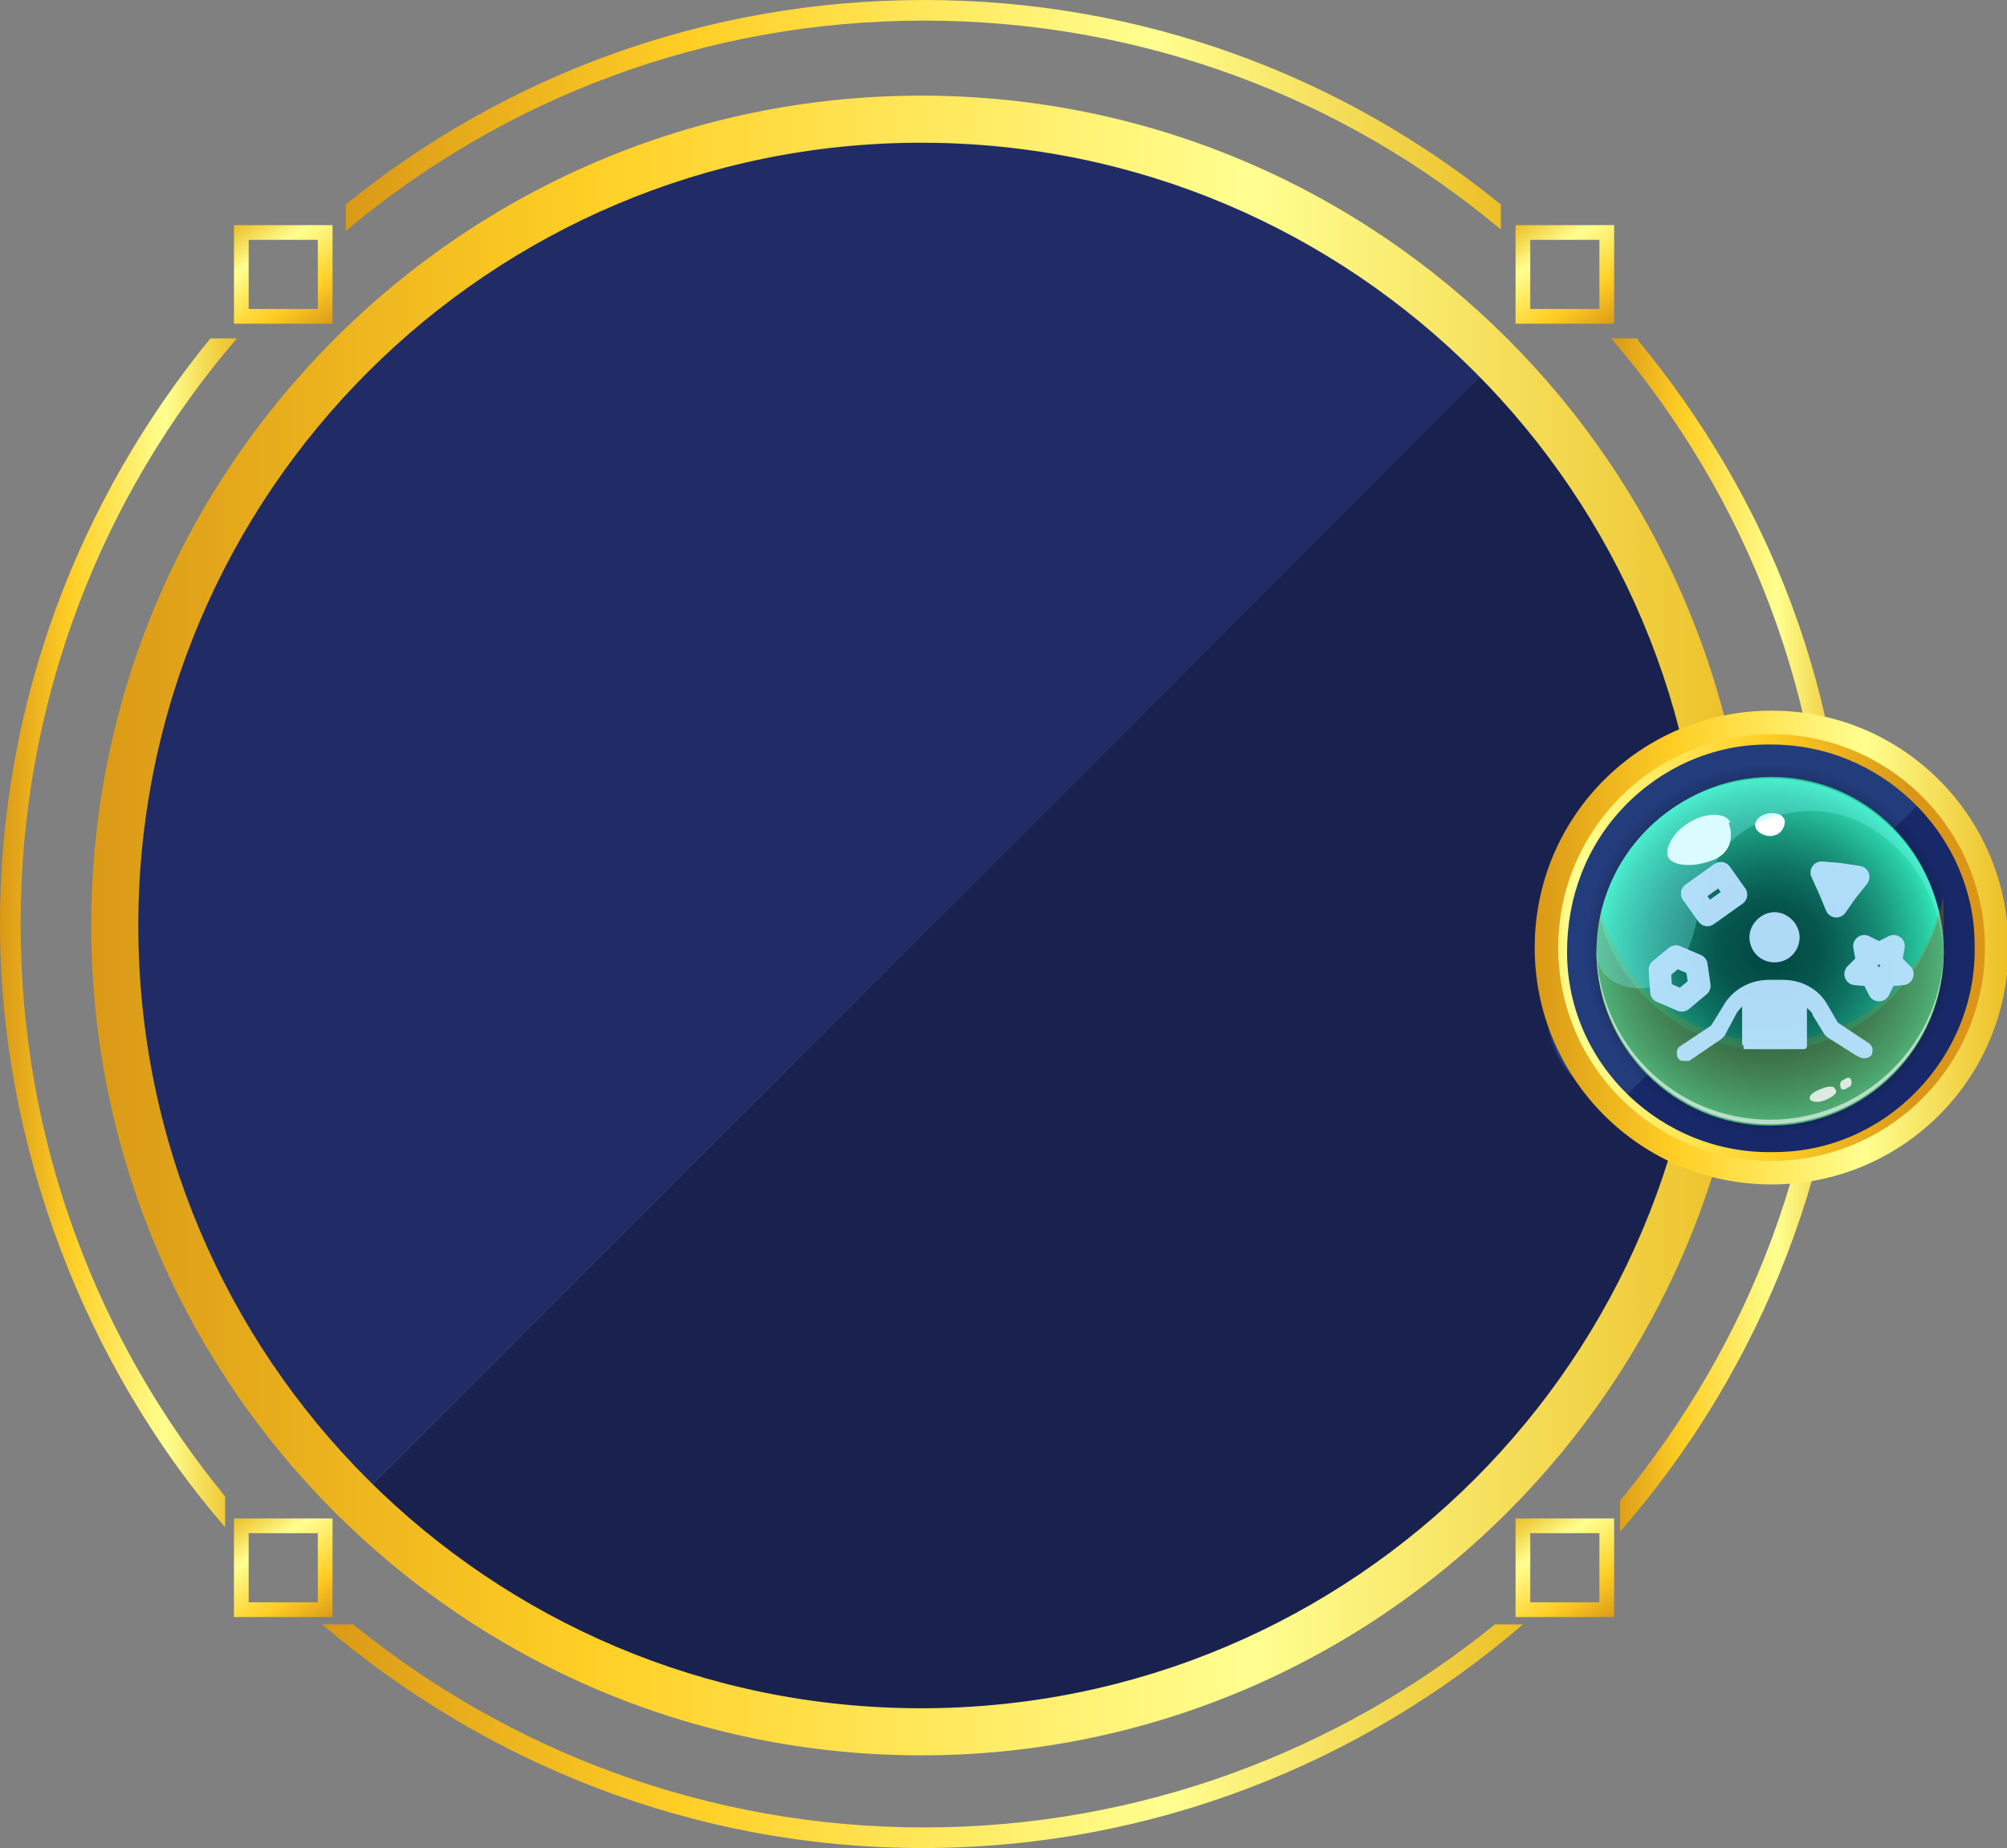 <?xml version="1.0" encoding="UTF-8"?>
<svg id="Layer_1" data-name="Layer 1" xmlns="http://www.w3.org/2000/svg" xmlns:xlink="http://www.w3.org/1999/xlink" version="1.1" viewBox="0 0 136.4 125.6">
  <rect x="0" y="0" width="136.4" height="125.6" fill="#808080" stroke="none"/>
  <defs>
    <style>
      .cls-1 {
        fill: #233c7c;
      }

      .cls-1, .cls-2, .cls-3, .cls-4, .cls-5, .cls-6, .cls-7, .cls-8, .cls-9, .cls-10, .cls-11, .cls-12, .cls-13, .cls-14, .cls-15, .cls-16, .cls-17, .cls-18, .cls-19, .cls-20, .cls-21, .cls-22, .cls-23 {
        stroke-width: 0px;
      }

      .cls-2 {
        fill: url(#radial-gradient-2);
      }

      .cls-2, .cls-3, .cls-4, .cls-5, .cls-8, .cls-12, .cls-16, .cls-24, .cls-25, .cls-17, .cls-18, .cls-26 {
        isolation: isolate;
      }

      .cls-2, .cls-5 {
        mix-blend-mode: screen;
      }

      .cls-27 {
        stroke: url(#linear-gradient-8);
      }

      .cls-27, .cls-28, .cls-29, .cls-30 {
        stroke-miterlimit: 10;
      }

      .cls-27, .cls-28, .cls-29, .cls-30, .cls-24, .cls-25 {
        fill: none;
      }

      .cls-28 {
        stroke: url(#linear-gradient-5);
      }

      .cls-29 {
        stroke: url(#linear-gradient-6);
      }

      .cls-30 {
        stroke: url(#linear-gradient-7);
      }

      .cls-3 {
        opacity: .6;
      }

      .cls-3, .cls-4, .cls-24, .cls-25, .cls-18 {
        mix-blend-mode: overlay;
      }

      .cls-3, .cls-5, .cls-8, .cls-12 {
        fill: #fff;
      }

      .cls-4 {
        fill: #83f3ff;
        opacity: .3;
      }

      .cls-6 {
        fill: url(#linear-gradient);
      }

      .cls-7 {
        fill: url(#radial-gradient);
      }

      .cls-8, .cls-24, .cls-25, .cls-18 {
        opacity: .9;
      }

      .cls-9 {
        fill: url(#linear-gradient-11);
      }

      .cls-10 {
        fill: url(#linear-gradient-12);
      }

      .cls-11 {
        fill: url(#linear-gradient-10);
      }

      .cls-12 {
        opacity: .8;
      }

      .cls-13 {
        fill: url(#radial-gradient-3);
      }

      .cls-14 {
        fill: #172968;
      }

      .cls-15 {
        fill: #19224f;
      }

      .cls-16 {
        fill: #b57d00;
      }

      .cls-16, .cls-17 {
        opacity: .2;
      }

      .cls-24 {
        stroke-width: 1.5px;
      }

      .cls-24, .cls-25 {
        stroke: #b8e2ff;
        stroke-linecap: round;
        stroke-linejoin: round;
      }

      .cls-25 {
        stroke-width: 1.5px;
      }

      .cls-17 {
        fill: #602809;
      }

      .cls-31 {
        opacity: .5;
      }

      .cls-18 {
        fill: #b8e2ff;
      }

      .cls-19 {
        fill: #212c66;
      }

      .cls-20 {
        fill: url(#linear-gradient-4);
      }

      .cls-21 {
        fill: url(#linear-gradient-2);
      }

      .cls-22 {
        fill: url(#linear-gradient-3);
      }

      .cls-23 {
        fill: url(#linear-gradient-9);
      }
    </style>
    <linearGradient id="linear-gradient" x1="23.5" y1="671.8" x2="102.1" y2="671.8" gradientTransform="translate(0 -664)" gradientUnits="userSpaceOnUse">
      <stop offset="0" stop-color="#dc9617"/>
      <stop offset="0" stop-color="#da9917"/>
      <stop offset=".3" stop-color="#ffcf25"/>
      <stop offset=".7" stop-color="#ffff90"/>
      <stop offset="1" stop-color="#ecbf26"/>
    </linearGradient>
    <linearGradient id="linear-gradient-2" x1="0" y1="727.4" x2="16.1" y2="727.4" gradientTransform="translate(0 -664)" gradientUnits="userSpaceOnUse">
      <stop offset="0" stop-color="#dc9617"/>
      <stop offset="0" stop-color="#da9917"/>
      <stop offset=".3" stop-color="#ffcf25"/>
      <stop offset=".7" stop-color="#ffff90"/>
      <stop offset="1" stop-color="#ecbf26"/>
    </linearGradient>
    <linearGradient id="linear-gradient-3" x1="22" y1="782" x2="103.7" y2="782" gradientTransform="translate(0 -664)" gradientUnits="userSpaceOnUse">
      <stop offset="0" stop-color="#dc9617"/>
      <stop offset="0" stop-color="#da9917"/>
      <stop offset=".3" stop-color="#ffcf25"/>
      <stop offset=".7" stop-color="#ffff90"/>
      <stop offset="1" stop-color="#ecbf26"/>
    </linearGradient>
    <linearGradient id="linear-gradient-4" x1="109.6" y1="727.5" x2="125.6" y2="727.5" gradientTransform="translate(0 -664)" gradientUnits="userSpaceOnUse">
      <stop offset="0" stop-color="#dc9617"/>
      <stop offset="0" stop-color="#da9917"/>
      <stop offset=".3" stop-color="#ffcf25"/>
      <stop offset=".7" stop-color="#ffff90"/>
      <stop offset="1" stop-color="#ecbf26"/>
    </linearGradient>
    <linearGradient id="linear-gradient-5" x1="21.8" y1="686.6" x2="16.7" y2="678.8" gradientTransform="translate(0 -664)" gradientUnits="userSpaceOnUse">
      <stop offset="0" stop-color="#dc9617"/>
      <stop offset="0" stop-color="#da9917"/>
      <stop offset=".3" stop-color="#ffcf25"/>
      <stop offset=".7" stop-color="#ffff90"/>
      <stop offset="1" stop-color="#ecbf26"/>
    </linearGradient>
    <linearGradient id="linear-gradient-6" x1="108.9" y1="686.6" x2="103.8" y2="678.8" gradientTransform="translate(0 -664)" gradientUnits="userSpaceOnUse">
      <stop offset="0" stop-color="#dc9617"/>
      <stop offset="0" stop-color="#da9917"/>
      <stop offset=".3" stop-color="#ffcf25"/>
      <stop offset=".7" stop-color="#ffff90"/>
      <stop offset="1" stop-color="#ecbf26"/>
    </linearGradient>
    <linearGradient id="linear-gradient-7" x1="108.9" y1="774.5" x2="103.8" y2="766.7" gradientTransform="translate(0 -664)" gradientUnits="userSpaceOnUse">
      <stop offset="0" stop-color="#dc9617"/>
      <stop offset="0" stop-color="#da9917"/>
      <stop offset=".3" stop-color="#ffcf25"/>
      <stop offset=".7" stop-color="#ffff90"/>
      <stop offset="1" stop-color="#ecbf26"/>
    </linearGradient>
    <linearGradient id="linear-gradient-8" x1="21.8" y1="774.5" x2="16.7" y2="766.7" gradientTransform="translate(0 -664)" gradientUnits="userSpaceOnUse">
      <stop offset="0" stop-color="#dc9617"/>
      <stop offset="0" stop-color="#da9917"/>
      <stop offset=".3" stop-color="#ffcf25"/>
      <stop offset=".7" stop-color="#ffff90"/>
      <stop offset="1" stop-color="#ecbf26"/>
    </linearGradient>
    <linearGradient id="linear-gradient-9" x1="18.5" y1="770" x2="110.6" y2="680.2" gradientTransform="translate(0 -664)" gradientUnits="userSpaceOnUse">
      <stop offset="0" stop-color="#8190ba" stop-opacity=".5"/>
      <stop offset=".3" stop-color="#536d9b" stop-opacity=".7"/>
      <stop offset=".7" stop-color="#254b7d" stop-opacity=".8"/>
      <stop offset=".9" stop-color="#153f72" stop-opacity=".9"/>
    </linearGradient>
    <linearGradient id="linear-gradient-10" x1="6.2" y1="726.9" x2="119" y2="726.9" gradientTransform="translate(0 -664)" gradientUnits="userSpaceOnUse">
      <stop offset="0" stop-color="#dc9617"/>
      <stop offset="0" stop-color="#da9917"/>
      <stop offset=".3" stop-color="#ffcf25"/>
      <stop offset=".7" stop-color="#ffff90"/>
      <stop offset="1" stop-color="#ecbf26"/>
    </linearGradient>
    <linearGradient id="linear-gradient-11" x1="-2546" y1="8725.6" x2="-2514" y2="8725.6" gradientTransform="translate(-2248.3 8837.1) rotate(178.9)" gradientUnits="userSpaceOnUse">
      <stop offset="0" stop-color="#dc9617"/>
      <stop offset="0" stop-color="#da9917"/>
      <stop offset=".3" stop-color="#ffcf25"/>
      <stop offset=".7" stop-color="#ffff90"/>
      <stop offset="1" stop-color="#ecbf26"/>
    </linearGradient>
    <linearGradient id="linear-gradient-12" x1="104.3" y1="728.4" x2="136.4" y2="728.4" gradientTransform="translate(0 -664)" gradientUnits="userSpaceOnUse">
      <stop offset="0" stop-color="#dc9617"/>
      <stop offset="0" stop-color="#da9917"/>
      <stop offset=".3" stop-color="#ffcf25"/>
      <stop offset=".7" stop-color="#ffff90"/>
      <stop offset="1" stop-color="#ecbf26"/>
    </linearGradient>
    <radialGradient id="radial-gradient" cx="120.4" cy="728.4" fx="120.4" fy="728.4" r="11.6" gradientTransform="translate(0 -664)" gradientUnits="userSpaceOnUse">
      <stop offset="0" stop-color="#00403e"/>
      <stop offset="0" stop-color="#014642"/>
      <stop offset=".3" stop-color="#06574e"/>
      <stop offset=".5" stop-color="#0f7363"/>
      <stop offset=".7" stop-color="#1b9a7f"/>
      <stop offset=".9" stop-color="#29cba3"/>
      <stop offset="1" stop-color="#33eaba"/>
    </radialGradient>
    <radialGradient id="radial-gradient-2" cx="120.3" cy="63.5" fx="120.3" fy="63.5" r="14" gradientTransform="translate(0 128) scale(1 -1)" gradientUnits="userSpaceOnUse">
      <stop offset=".2" stop-color="#00d66a"/>
      <stop offset=".3" stop-color="#000" stop-opacity=".9"/>
      <stop offset=".5" stop-color="#000" stop-opacity=".6"/>
      <stop offset=".7" stop-color="#000" stop-opacity=".3"/>
      <stop offset=".8" stop-color="#000" stop-opacity=".2"/>
      <stop offset=".9" stop-color="#000" stop-opacity="0"/>
      <stop offset="1" stop-color="#aca5d1" stop-opacity="0"/>
    </radialGradient>
    <radialGradient id="radial-gradient-3" cx="120.3" cy="63.3" fx="120.3" fy="63.3" r="11.8" gradientTransform="translate(0 128) scale(1 -1)" gradientUnits="userSpaceOnUse">
      <stop offset="0" stop-color="#00403e"/>
      <stop offset="0" stop-color="#014642"/>
      <stop offset=".3" stop-color="#06574e"/>
      <stop offset=".5" stop-color="#0f7363"/>
      <stop offset=".7" stop-color="#1b9a7f"/>
      <stop offset=".9" stop-color="#29cba3"/>
      <stop offset="1" stop-color="#33eaba"/>
    </radialGradient>
  </defs>
  <g class="cls-26">
    <g id="Layer_2" data-name="Layer 2">
      <g id="Layer_20" data-name="Layer 20">
        <path class="cls-6" d="M62.8,1.4c14.9,0,28.6,5.3,39.2,14.2v-1.7C91.3,5.2,77.7,0,62.8,0s-28.6,5.2-39.3,13.9v1.8C34.2,6.7,47.9,1.4,62.8,1.4Z"/>
        <path class="cls-21" d="M1.4,62.8c0-15.2,5.5-29.1,14.7-39.8h-1.8C5.4,33.9,0,47.7,0,62.8s5.8,30,15.3,41v-2.1C6.6,91.1,1.4,77.6,1.4,62.8Z"/>
        <path class="cls-22" d="M103.7,110.4h-2.1c-10.6,8.6-24.1,13.8-38.8,13.8s-28.2-5.2-38.8-13.8h-2.1c11,9.4,25.2,15.2,40.8,15.2s29.9-5.8,40.8-15.2h.2Z"/>
        <path class="cls-20" d="M111.3,23h-1.8c9.2,10.7,14.7,24.6,14.7,39.8s-5.3,28.5-14.1,39.2v2.1c9.6-11,15.5-25.5,15.5-41.2s-5.4-29-14.3-39.8h0Z"/>
        <rect class="cls-28" x="16.4" y="15.8" width="5.7" height="5.7"/>
        <rect class="cls-29" x="103.5" y="15.8" width="5.7" height="5.7"/>
        <rect class="cls-30" x="103.5" y="103.7" width="5.7" height="5.7"/>
        <rect class="cls-27" x="16.4" y="103.7" width="5.7" height="5.7"/>
        <path class="cls-23" d="M101,25.2c-9.8-9.9-23.3-16.1-38.3-16.1-29.7,0-53.8,24.1-53.8,53.8s6.2,28.6,16.1,38.4c9.7,9.5,23,15.4,37.7,15.4,29.7,0,53.8-24.1,53.8-53.8s-5.9-28-15.4-37.7h0Z"/>
        <path class="cls-19" d="M62.6,9.1c-29.7,0-53.8,24.1-53.8,53.8s6.2,28.6,16.1,38.4L101,25.2c-9.8-9.9-23.3-16.1-38.3-16.1h-.1Z"/>
        <path class="cls-15" d="M25,101.2c9.7,9.5,23,15.4,37.7,15.4,29.7,0,53.8-24.1,53.8-53.8s-5.9-28-15.4-37.7L25,101.2Z"/>
        <path class="cls-11" d="M62.6,119.3c-31.1,0-56.4-25.3-56.4-56.4S31.5,6.5,62.6,6.5s56.4,25.3,56.4,56.4-25.3,56.4-56.4,56.4ZM62.6,9.7c-29.3,0-53.2,23.8-53.2,53.2s23.8,53.2,53.2,53.2,53.2-23.8,53.2-53.2S92,9.7,62.6,9.7Z"/>
        <path class="cls-1" d="M120.4,48.8c-8.6,0-15.6,7-15.6,15.6s1.8,8.3,4.7,11.1l22.1-22.1c-2.8-2.9-6.8-4.7-11.1-4.7h-.1Z"/>
        <path class="cls-14" d="M109.4,75.6c2.8,2.8,6.7,4.5,10.9,4.5,8.6,0,15.6-7,15.6-15.6s-2-8.1-4.5-10.9l-22.1,22.1h0Z"/>
        <path class="cls-9" d="M120.4,80.4c-8.7,0-15.8-7-16-15.7,0-4.3,1.5-8.3,4.5-11.4s7-4.8,11.2-4.9c4.3,0,8.3,1.5,11.4,4.5s4.8,7,4.9,11.2c.2,8.8-6.9,16.2-15.7,16.3h-.3,0ZM120.4,50.6h-.3c-3.7,0-7.2,1.6-9.7,4.2-2.6,2.7-3.9,6.2-3.9,9.9,0,7.7,6.5,13.8,14.1,13.6,7.6,0,13.8-6.5,13.6-14.1,0-3.7-1.6-7.2-4.2-9.7-2.6-2.5-6-3.9-9.6-3.9h0Z"/>
        <path class="cls-10" d="M120.4,80.5c-8.9,0-16.1-7.2-16.1-16.1s7.2-16.1,16.1-16.1,16.1,7.2,16.1,16.1-7.2,16.1-16.1,16.1ZM120.4,49.9c-8,0-14.5,6.5-14.5,14.5s6.5,14.5,14.5,14.5,14.5-6.5,14.5-14.5-6.5-14.5-14.5-14.5Z"/>
        <g id="marble">
          <circle class="cls-7" cx="120.4" cy="64.4" r="11.6"/>
          <path class="cls-16" d="M120.4,70.4c-5.4,0-10-3.7-11.2-8.8-.2.9-.3,1.8-.3,2.8,0,6.4,5.2,11.6,11.6,11.6s11.6-5.2,11.6-11.6-.1-1.9-.3-2.8c-1.2,5-5.8,8.8-11.2,8.8h-.2Z"/>
          <path class="cls-17" d="M120.4,71c-5.4,0-10.1-3.9-11.3-8.9-.2.9-.2,2-.2,2.9,0,6.4,5.9,11,11.6,11s11.4-4.6,11.5-11c0-1,0-2.3-.3-3.2-1.2,5-5.8,9.1-11.2,9.1h0Z"/>
          <path class="cls-5" d="M117.6,55.9c.3.8.2,2-1.2,2.5-1.2.4-2.6.3-2.8-.2-.4-.7.2-1.7,1.3-2.3,1.1-.6,2.4-.7,2.7,0Z"/>
          <path class="cls-5" d="M121.3,55.7c0,.4-.3.8-.8.9s-1.1-.2-1.2-.6.3-.8.8-.9c.5,0,1,0,1.1.5h0Z"/>
          <path class="cls-8" d="M123.7,73.6c-.6.2-.9.4-.8.7,0,.2.6.3,1.2,0,.5-.2.6-.5.5-.7s-.4-.2-.9,0h0Z"/>
          <path class="cls-8" d="M125.2,73c-.2,0-.3.3-.2.4,0,.2.3.2.5,0s.3-.3.2-.4c0-.2-.3-.2-.5,0Z"/>
          <path class="cls-4" d="M121.4,55.3c5.1-1.1,10.3,3.4,10.5,9.6v-.4c0-6.4-5.2-11.5-11.6-11.5s-11.6,5.2-11.6,11.5,0,.3,0,.4c.5,2.3,3.3,2.2,4.1,1.8,4.2-2.2.8-9.7,8.5-11.3h.1Z"/>
          <path class="cls-3" d="M120.4,75.6c-6.3,0-11.5-5.1-11.5-11.4v.2c0,6.4,5.2,11.6,11.6,11.6s11.5-5.2,11.5-11.6v-.2c0,6.3-5.2,11.4-11.5,11.4h0Z"/>
        </g>
        <g>
          <g>
            <circle class="cls-2" cx="120.3" cy="64.5" r="14"/>
            <g id="marble-2">
              <circle class="cls-13" cx="120.3" cy="64.7" r="11.8"/>
              <path class="cls-16" d="M120.3,70.8c-5.5,0-10.2-3.8-11.5-9-.2.9-.3,1.9-.3,2.9,0,6.5,5.3,11.8,11.8,11.8s11.8-5.3,11.8-11.8-.1-1.9-.3-2.9c-1.3,5.1-5.9,9-11.5,9Z"/>
              <path class="cls-17" d="M120.3,71.4c-5.5,0-10.3-4-11.6-9.1-.2.9-.2,2-.2,3,0,6.5,6.1,11.3,11.8,11.2,6,0,11.7-4.7,11.8-11.2,0-1,0-2.3-.3-3.2-1.3,5.1-6,9.3-11.5,9.3Z"/>
              <path class="cls-5" d="M117.5,56c.3.8.2,2-1.2,2.5s-2.6.3-2.9-.2.2-1.7,1.4-2.4c1.1-.7,2.5-.7,2.8,0h-.1Z"/>
              <path class="cls-5" d="M121.3,55.8c0,.5-.3.9-.8,1s-1.1-.2-1.2-.6.3-.8.8-.9,1.1,0,1.2.5Z"/>
              <path class="cls-12" d="M123.8,74c-.6.2-.9.5-.8.7s.6.3,1.2,0,.7-.5.5-.7c0-.2-.5-.2-.9,0Z"/>
              <path class="cls-12" d="M125.3,73.4c-.2,0-.3.3-.2.5,0,.2.3.2.5,0,.2,0,.3-.3.2-.5,0-.2-.3-.2-.5,0Z"/>
              <path class="cls-4" d="M121.4,55.3c5.2-1.2,10.5,3.4,10.7,9.8v-.4c0-6.5-5.3-11.8-11.8-11.8s-11.8,5.3-11.8,11.8,0,.3,0,.4c.5,2.3,3.4,2.3,4.2,1.8,4.3-2.2.9-9.9,8.7-11.6Z"/>
              <path class="cls-3" d="M120.3,76.1c-6.5,0-11.7-5.2-11.8-11.7v.2c0,6.5,5.3,11.8,11.8,11.8s11.8-5.3,11.8-11.8,0-.2,0-.2c0,6.4-5.3,11.7-11.8,11.7Z"/>
            </g>
          </g>
          <g>
            <path class="cls-18" d="M118.9,63.7c0-.9.8-1.7,1.7-1.7s1.7.8,1.7,1.7-.7,1.7-1.7,1.7-1.7-.8-1.7-1.7ZM118.6,71.1c0,0-.2,0-.2-.2v-2.5c0,0-.3.3-.4.5l-.8,1.5-.2.2-2.2,1.5h-.3c-.2,0-.4,0-.5-.3s0-.6.2-.7l2.1-1.4.8-1.3c.6-1.1,1.8-1.8,3.1-1.8h1c1.2,0,2.4.6,3,1.7l.7,1.2,2.1,1.4c.3.2.3.5.2.8s0,0,0,0h0c-.3.3-.6.3-1.1,0l-1.9-1.2-.2-.2-.8-1.3c0-.2-.3-.4-.4-.5v2.6c0,0,0,.2-.2.2h-4.1v-.2Z"/>
            <polygon class="cls-25" points="127.7 64.8 128.7 64.3 128.5 65.4 129.3 66.2 128.2 66.3 127.7 67.3 127.2 66.3 126.1 66.2 126.9 65.4 126.7 64.3 127.7 64.8"/>
            <polygon class="cls-25" points="115.3 65.6 113.9 65 112.8 65.9 112.9 67.4 114.3 68 115.5 67 115.3 65.6"/>
            <rect class="cls-24" x="115.3" y="59.8" width="2.4" height="1.8" transform="translate(-13.6 79) rotate(-35.5)"/>
            <polygon class="cls-25" points="124.3 60.4 123.8 59.3 125 59.4 126.3 59.6 125.5 60.6 124.8 61.6 124.3 60.4"/>
          </g>
          <g class="cls-31">
            <path class="cls-18" d="M118.9,63.7c0-.9.8-1.7,1.7-1.7s1.7.8,1.7,1.7-.7,1.7-1.7,1.7-1.7-.8-1.7-1.7ZM118.6,71.1c0,0-.2,0-.2-.2v-2.5c0,0-.3.3-.4.5l-.8,1.5-.2.2-2.2,1.5h-.3c-.2,0-.4,0-.5-.3s0-.6.2-.7l2.1-1.4.8-1.3c.6-1.1,1.8-1.8,3.1-1.8h1c1.2,0,2.4.6,3,1.7l.7,1.2,2.1,1.4c.3.2.3.5.2.8s0,0,0,0h0c-.3.3-.6.3-1.1,0l-1.9-1.2-.2-.2-.8-1.3c0-.2-.3-.4-.4-.5v2.6c0,0,0,.2-.2.2h-4.1v-.2Z"/>
            <polygon class="cls-25" points="127.7 64.8 128.7 64.3 128.5 65.4 129.3 66.2 128.2 66.3 127.7 67.3 127.2 66.3 126.1 66.2 126.9 65.4 126.7 64.3 127.7 64.8"/>
            <polygon class="cls-25" points="115.3 65.6 113.9 65 112.8 65.9 112.9 67.4 114.3 68 115.5 67 115.3 65.6"/>
            <rect class="cls-24" x="115.3" y="59.8" width="2.4" height="1.8" transform="translate(-13.6 79) rotate(-35.5)"/>
            <polygon class="cls-25" points="124.3 60.4 123.8 59.3 125 59.4 126.3 59.6 125.5 60.6 124.8 61.6 124.3 60.4"/>
          </g>
        </g>
      </g>
    </g>
  </g>
</svg>